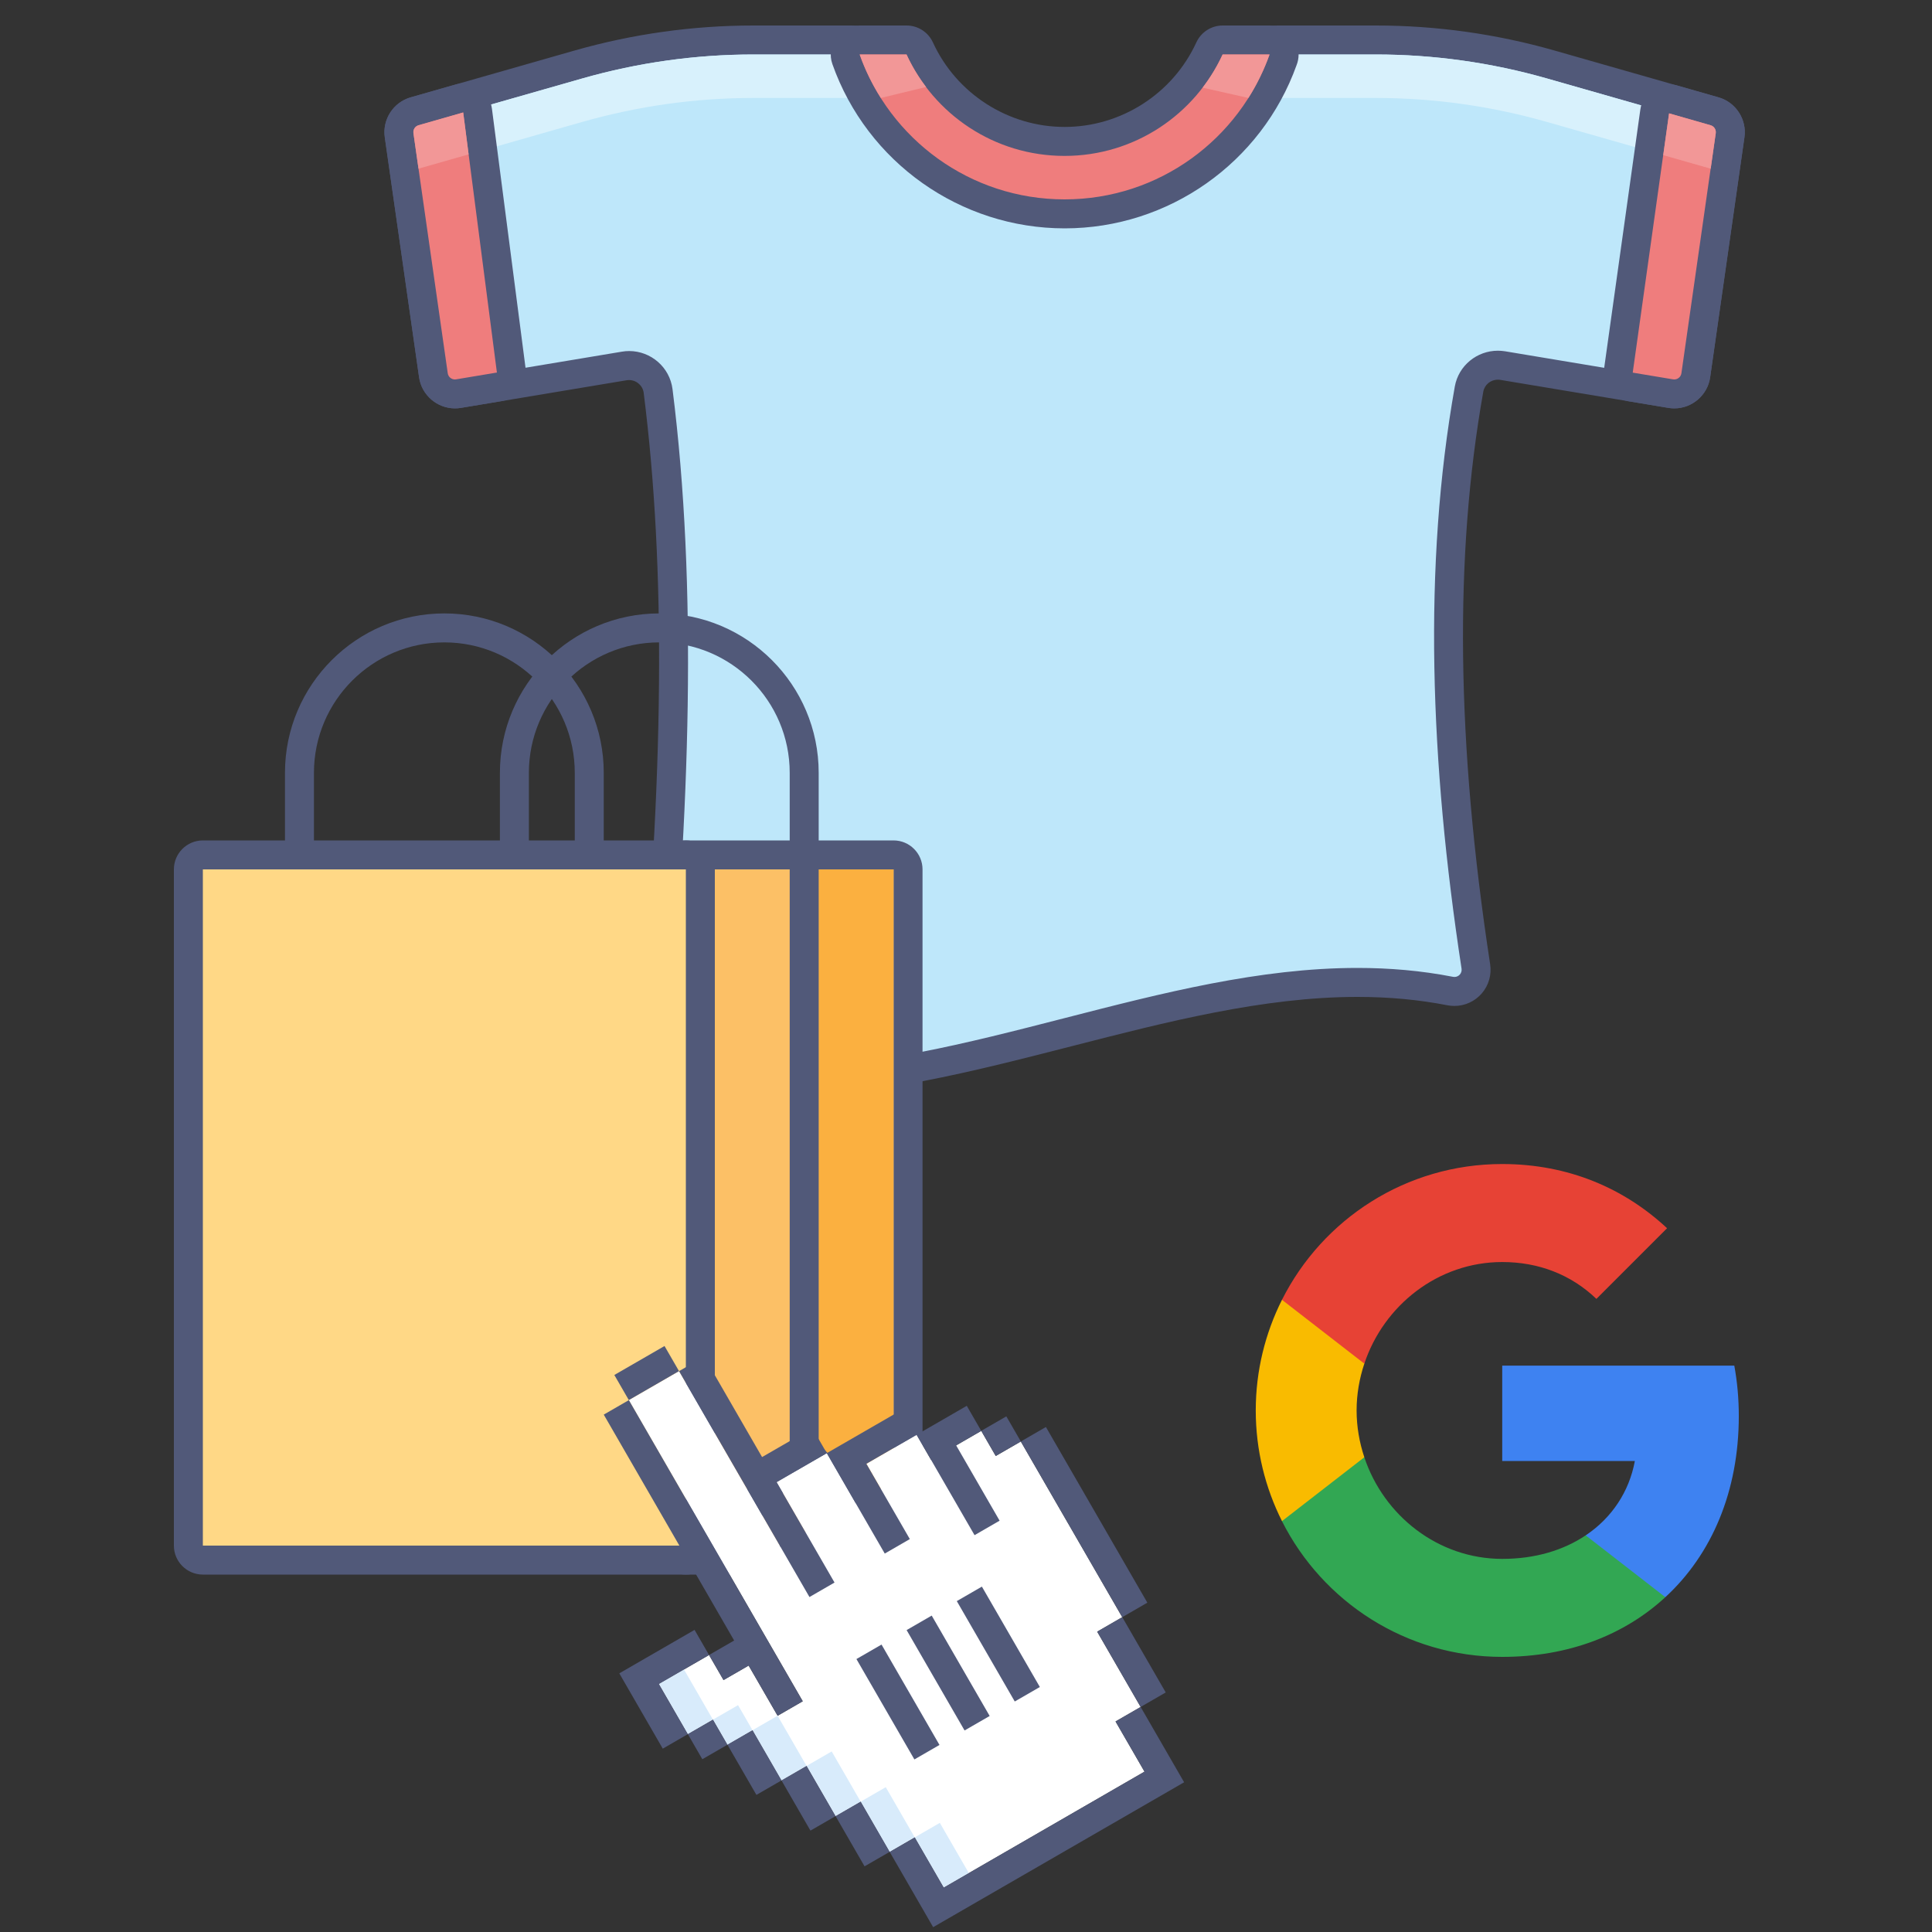 <?xml version="1.0" encoding="utf-8"?>
<!-- Generator: Adobe Illustrator 25.3.1, SVG Export Plug-In . SVG Version: 6.00 Build 0)  -->
<svg version="1.1" id="google-product-feed" xmlns="http://www.w3.org/2000/svg" xmlns:xlink="http://www.w3.org/1999/xlink"
	 x="0px" y="0px" viewBox="0 0 400 400" style="enable-background:new 0 0 400 400;" xml:space="preserve">
<rect x="0" y="0" width="400" height="400" fill="#333333" stroke="none"/>
<style type="text/css">
	.st0{fill-rule:evenodd;clip-rule:evenodd;fill:#3E82F1;}
	.st1{fill-rule:evenodd;clip-rule:evenodd;fill:#32A753;}
	.st2{fill-rule:evenodd;clip-rule:evenodd;fill:#F9BB00;}
	.st3{fill-rule:evenodd;clip-rule:evenodd;fill:#E74235;}
	.st4{fill:#BEE7FA;}
	.st5{fill:#515979;}
	.st6{fill:#D8F1FC;}
	.st7{fill:#EF7D7D;}
	.st8{fill:#F29797;}
	.st9{fill:#FDD08C;}
	.st10{fill:#FBB040;}
	.st11{fill:#FCC066;}
	.st12{fill:#FFD886;}
	.st13{fill:#FFFFFF;}
	.st14{fill:#D8EBFB;}
</style>
<g>
	<path class="st0" d="M360,293.18c0-3.62-0.32-7.1-0.93-10.44h-48.05v19.74h27.46c-1.18,6.38-4.78,11.78-10.18,15.4v12.8h16.49
		C354.43,321.8,360,308.72,360,293.18L360,293.18L360,293.18z M360,293.18"/>
	<path class="st1" d="M311.02,343.04c13.78,0,25.32-4.57,33.77-12.36l-16.49-12.8c-4.57,3.06-10.41,4.87-17.28,4.87
		c-13.29,0-24.54-8.98-28.55-21.03h-17.05v13.22C273.82,331.61,291.08,343.04,311.02,343.04L311.02,343.04L311.02,343.04z
		 M311.02,343.04"/>
	<path class="st2" d="M282.47,301.71c-1.02-3.06-1.6-6.33-1.6-9.69c0-3.36,0.58-6.63,1.6-9.69v-13.22h-17.05
		c-3.46,6.89-5.43,14.68-5.43,22.91c0,8.23,1.97,16.03,5.43,22.91L282.47,301.71L282.47,301.71L282.47,301.71z M282.47,301.71"/>
	<path class="st3" d="M311.02,261.29c7.49,0,14.22,2.57,19.5,7.63l14.63-14.63c-8.84-8.23-20.38-13.29-34.14-13.29
		c-19.94,0-37.2,11.43-45.59,28.11l17.05,13.22C286.48,270.27,297.73,261.29,311.02,261.29L311.02,261.29L311.02,261.29z
		 M311.02,261.29"/>
</g>
<g>
	<g>
		<g>
			<path class="st4" d="M159.8,224.17c-7.46,0-14.38-0.67-21.16-2.06c-2.26-0.46-3.8-2.55-3.58-4.85
				c5.44-56.26,5.82-99.57,1.19-136.3c-0.38-3.01-2.96-5.27-6.01-5.27c-0.34,0-0.68,0.03-1.01,0.08l-34.3,5.72
				c-0.25,0.04-0.5,0.06-0.74,0.06c-2.22,0-4.14-1.66-4.45-3.86L82.63,28c-0.32-2.22,1.07-4.35,3.22-4.96l33.86-9.67
				c11.8-3.37,24.01-5.08,36.28-5.08h20.36c2.22,0,4.18,1.35,5,3.43c6.38,16.14,21.71,26.57,39.06,26.57
				c17.35,0,32.68-10.43,39.06-26.57c0.82-2.08,2.79-3.43,5-3.43h20.36c12.27,0,24.48,1.71,36.28,5.08l33.86,9.67
				c2.15,0.61,3.53,2.75,3.22,4.96l-7.1,49.69c-0.31,2.2-2.23,3.86-4.45,3.86l0,0c-0.24,0-0.49-0.02-0.74-0.06l-34.79-5.8
				c-0.33-0.06-0.67-0.08-1.01-0.08c-2.94,0-5.45,2.08-5.96,4.96c-6.1,34.29-5.64,73.39,1.41,119.53c0.2,1.3-0.18,2.61-1.03,3.6
				c-0.85,1-2.1,1.57-3.41,1.57c-0.29,0-0.58-0.03-0.87-0.08c-6.16-1.2-12.44-1.79-19.21-1.79c-19.82,0-40.18,5.23-59.87,10.29
				C201.11,218.84,180.38,224.17,159.8,224.17z"/>
		</g>
		<g>
			<g>
				<path class="st5" d="M284.84,11.28c11.99,0,23.93,1.67,35.46,4.97l33.86,9.67c0.72,0.21,1.18,0.91,1.07,1.65l-7.1,49.69
					c-0.11,0.75-0.75,1.29-1.48,1.29c-0.08,0-0.17-0.01-0.25-0.02l-34.79-5.8c-0.51-0.08-1.01-0.12-1.5-0.12
					c-4.3,0-8.14,3.06-8.91,7.43c-6.6,37.07-5.15,77.68,1.4,120.51c0.14,0.93-0.58,1.72-1.47,1.72c-0.1,0-0.2-0.01-0.3-0.03
					c-6.6-1.29-13.19-1.84-19.79-1.84c-40.41,0-80.82,20.77-121.23,20.77c-6.85,0-13.71-0.6-20.56-2c-0.75-0.15-1.27-0.86-1.19-1.63
					c4.78-49.36,6.35-96,1.18-136.96c-0.58-4.59-4.51-7.9-8.98-7.9c-0.5,0-1,0.04-1.51,0.13l-34.3,5.72
					c-0.08,0.01-0.17,0.02-0.25,0.02c-0.73,0-1.38-0.54-1.48-1.29l-7.1-49.69c-0.11-0.74,0.35-1.45,1.07-1.65l33.86-9.67
					c11.53-3.29,23.46-4.97,35.46-4.97h20.36c0.99,0,1.85,0.62,2.21,1.54c6.59,16.67,22.84,28.46,41.85,28.46
					s35.26-11.8,41.85-28.46c0.36-0.92,1.23-1.54,2.21-1.54H284.84 M284.84,5.28h-20.36c-3.45,0-6.51,2.09-7.79,5.33
					c-5.93,14.99-20.16,24.67-36.27,24.67s-30.35-9.68-36.27-24.67c-1.28-3.24-4.34-5.33-7.79-5.33h-20.36
					c-12.55,0-25.04,1.75-37.11,5.2l-33.86,9.67c-3.59,1.02-5.89,4.58-5.36,8.27l7.1,49.69c0.52,3.67,3.72,6.44,7.42,6.44
					c0.41,0,0.83-0.03,1.23-0.1l34.3-5.72c0.17-0.03,0.35-0.04,0.52-0.04c1.54,0,2.84,1.14,3.03,2.65
					c4.61,36.5,4.23,79.6-1.2,135.63c-0.37,3.84,2.19,7.31,5.96,8.08c6.98,1.42,14.1,2.12,21.76,2.12
					c20.96,0,41.88-5.38,62.11-10.57c19.51-5.01,39.68-10.2,59.12-10.2c6.58,0,12.67,0.57,18.64,1.73c0.48,0.09,0.96,0.14,1.45,0.14
					c2.19,0,4.26-0.95,5.69-2.61c1.42-1.66,2.05-3.85,1.72-6.01c-7-45.81-7.46-84.59-1.42-118.56c0.26-1.44,1.52-2.48,3.01-2.48
					c0.17,0,0.35,0.01,0.52,0.04l34.79,5.8c0.41,0.07,0.82,0.1,1.23,0.1c3.71,0,6.9-2.77,7.42-6.44l7.1-49.68
					c0.53-3.69-1.78-7.25-5.36-8.27l-33.86-9.67C309.87,7.03,297.39,5.28,284.84,5.28L284.84,5.28z"/>
			</g>
		</g>
	</g>
	<g>
		<path class="st6" d="M320.29,25.25l33.86,9.67c0.01,0,0.01,0.01,0.02,0.01l1.05-7.36c0.11-0.74-0.35-1.45-1.07-1.65l-33.86-9.67
			c-11.53-3.29-23.47-4.97-35.46-4.97h-20.36c-0.99,0-1.85,0.62-2.21,1.54c-1.04,2.62-2.34,5.11-3.83,7.46h26.4
			C296.83,20.28,308.76,21.96,320.29,25.25z"/>
	</g>
	<g>
		<path class="st6" d="M120.53,25.25c11.53-3.29,23.46-4.97,35.46-4.97h26.4c-1.49-2.36-2.79-4.84-3.83-7.46
			c-0.36-0.92-1.23-1.54-2.21-1.54h-20.36c-11.99,0-23.93,1.67-35.46,4.97l-33.86,9.67c-0.72,0.21-1.18,0.91-1.07,1.65l1.05,7.36
			c0.01,0,0.01-0.01,0.02-0.01L120.53,25.25z"/>
	</g>
	<g>
		<g>
			<path class="st7" d="M220.41,44.28c-20.3,0-38.49-12.86-45.26-32c-0.32-0.92-0.18-1.94,0.38-2.73c0.56-0.8,1.48-1.27,2.45-1.27
				h9.71c1.17,0,2.24,0.68,2.73,1.75c5.37,11.7,17.14,19.25,30,19.25c12.85,0,24.63-7.56,30-19.25c0.49-1.07,1.55-1.75,2.73-1.75
				h9.7c0.97,0,1.89,0.47,2.45,1.27c0.56,0.79,0.7,1.81,0.38,2.73C258.9,31.42,240.72,44.28,220.41,44.28z"/>
		</g>
		<g>
			<g>
				<path class="st5" d="M262.84,11.28L262.84,11.28 M262.84,11.28c-6.18,17.48-22.84,30-42.43,30s-36.25-12.52-42.43-30h9.7
					c5.69,12.39,18.2,21,32.72,21s27.04-8.61,32.72-21H262.84 M262.85,5.28L262.85,5.28h-9.71c-2.34,0-4.47,1.37-5.45,3.5
					c-4.88,10.63-15.59,17.5-27.27,17.5s-22.39-6.87-27.27-17.5c-0.98-2.13-3.11-3.5-5.45-3.5h-9.7c-1.95,0-3.77,0.95-4.9,2.54
					c-1.12,1.59-1.41,3.63-0.76,5.46c7.19,20.34,26.51,34,48.09,34c21.5,0,40.76-13.57,48.01-33.79c0.27-0.68,0.42-1.43,0.42-2.21
					C268.85,7.97,266.16,5.28,262.85,5.28L262.85,5.28z M262.84,17.28L262.84,17.28L262.84,17.28L262.84,17.28z"/>
			</g>
		</g>
	</g>
	<g>
		<g>
			<path class="st7" d="M94.18,81.55c-2.22,0-4.14-1.66-4.45-3.86L82.63,28c-0.32-2.22,1.07-4.35,3.22-4.96l9.23-2.64
				c0.27-0.08,0.55-0.12,0.82-0.12c0.58,0,1.15,0.17,1.65,0.49c0.73,0.48,1.21,1.25,1.33,2.12l6.98,53.84
				c0.21,1.6-0.89,3.08-2.48,3.34l-8.45,1.41C94.67,81.53,94.42,81.55,94.18,81.55C94.18,81.55,94.18,81.55,94.18,81.55z"/>
		</g>
		<g>
			<g>
				<path class="st5" d="M95.9,23.29l6.98,53.84l-8.45,1.41c-0.08,0.01-0.17,0.02-0.25,0.02c-0.73,0-1.38-0.54-1.48-1.29l-7.1-49.69
					c-0.11-0.74,0.35-1.45,1.07-1.65L95.9,23.29 M95.9,17.29c-0.55,0-1.11,0.08-1.65,0.23l-9.23,2.64
					c-3.59,1.02-5.89,4.58-5.36,8.27l7.1,49.68c0.52,3.67,3.72,6.44,7.42,6.44c0.41,0,0.83-0.03,1.24-0.1l8.45-1.41
					c3.19-0.53,5.38-3.49,4.96-6.69l-6.98-53.84c-0.22-1.73-1.19-3.28-2.65-4.24C98.21,17.62,97.06,17.29,95.9,17.29L95.9,17.29z"/>
			</g>
		</g>
	</g>
	<g>
		<g>
			<path class="st7" d="M346.65,81.55c-0.24,0-0.49-0.02-0.74-0.06l-8.35-1.39c-1.6-0.27-2.7-1.76-2.48-3.38l7.51-53.67
				c0.12-0.86,0.61-1.63,1.33-2.1c0.49-0.32,1.06-0.49,1.64-0.49c0.28,0,0.55,0.04,0.82,0.12l8.59,2.46
				c2.15,0.61,3.53,2.75,3.22,4.96l-7.1,49.69C350.79,79.89,348.87,81.55,346.65,81.55L346.65,81.55z"/>
		</g>
		<g>
			<g>
				<path class="st5" d="M345.56,23.47l8.59,2.46c0.72,0.21,1.18,0.91,1.07,1.65l-7.1,49.69c-0.11,0.75-0.75,1.29-1.48,1.29
					c-0.08,0-0.17-0.01-0.25-0.02l-8.35-1.39L345.56,23.47 M345.56,17.47c-1.15,0-2.29,0.33-3.27,0.97
					c-1.46,0.95-2.43,2.48-2.67,4.2l-7.51,53.67c-0.45,3.22,1.75,6.22,4.96,6.75l8.35,1.39c0.41,0.07,0.82,0.1,1.23,0.1
					c3.71,0,6.9-2.77,7.42-6.44l7.1-49.69c0.53-3.69-1.78-7.25-5.36-8.27l-8.59-2.46C346.67,17.55,346.11,17.47,345.56,17.47
					L345.56,17.47z"/>
			</g>
		</g>
	</g>
	<g>
		<path class="st8" d="M86.67,25.92c-0.72,0.21-1.18,0.91-1.07,1.65l1.05,7.36c0.01,0,0.01-0.01,0.02-0.01l10.35-2.96l-1.12-8.68
			L86.67,25.92z"/>
	</g>
	<g>
		<path class="st8" d="M187.69,11.28h-9.7c1.12,3.18,2.6,6.19,4.38,9l9.37-2.27C190.15,15.93,188.79,13.68,187.69,11.28z"/>
	</g>
	<g>
		<path class="st8" d="M253.14,11.28c-1.13,2.45-2.53,4.75-4.15,6.87l9.48,2.13c1.77-2.81,3.25-5.82,4.38-9H253.14z"/>
	</g>
	<g>
		<path class="st8" d="M354.18,34.94l1.05-7.36c0.11-0.74-0.35-1.45-1.07-1.65l-8.59-2.46l-1.21,8.65l9.8,2.8
			C354.16,34.93,354.17,34.93,354.18,34.94z"/>
	</g>
</g>
<g>
	<g>
		<path class="st5" d="M122,183H62c-1.66,0-3-1.34-3-3v-20c0-18.2,14.8-33,33-33s33,14.8,33,33v20C125,181.66,123.66,183,122,183z
			 M65,177h54v-17c0-14.89-12.11-27-27-27s-27,12.11-27,27V177z"/>
	</g>
	<g>
		<path class="st5" d="M166.5,183h-60c-1.66,0-3-1.34-3-3v-20c0-18.2,14.8-33,33-33s33,14.8,33,33v20
			C169.5,181.66,168.16,183,166.5,183z M109.5,177h54v-17c0-14.89-12.11-27-27-27s-27,12.11-27,27V177z"/>
	</g>
	<g>
		<g>
			<path class="st9" d="M142,323c-1.66,0-3-1.34-3-3V180c0-1.66,1.34-3,3-3h43c1.66,0,3,1.34,3,3v140c0,1.66-1.34,3-3,3H142z"/>
		</g>
		<g>
			<g>
				<path class="st5" d="M185,180v140h-43V180H185 M185,174h-43c-3.31,0-6,2.69-6,6v140c0,3.31,2.69,6,6,6h43c3.31,0,6-2.69,6-6V180
					C191,176.69,188.31,174,185,174L185,174z"/>
			</g>
		</g>
	</g>
	<g>
		<polygon class="st10" points="185,180 166.5,180 166.5,300 185,320 		"/>
	</g>
	<g>
		<polygon class="st11" points="166.5,180 148,180 148,320 166.5,300 		"/>
	</g>
	<g>
		<g>
			<path class="st12" d="M42,323c-1.66,0-3-1.34-3-3V180c0-1.66,1.34-3,3-3h100c1.66,0,3,1.34,3,3v140c0,1.66-1.34,3-3,3H42z"/>
		</g>
		<g>
			<path class="st5" d="M142,180v140H42V180H142 M142,174H42c-3.31,0-6,2.69-6,6v140c0,3.31,2.69,6,6,6h100c3.31,0,6-2.69,6-6V180
				C148,176.69,145.31,174,142,174L142,174z"/>
		</g>
	</g>
	<g>
		<path class="st5" d="M166.5,303c-1.66,0-3-1.34-3-3V180c0-1.66,1.34-3,3-3s3,1.34,3,3v120C169.5,301.66,168.16,303,166.5,303z"/>
	</g>
	<g>
		<path class="st5" d="M185,323c-0.81,0-1.61-0.32-2.2-0.96l-16.3-17.62l-16.3,17.62c-1.13,1.22-3.02,1.29-4.24,0.17
			c-1.22-1.12-1.29-3.02-0.17-4.24l18.5-20c1.14-1.23,3.27-1.23,4.4,0l18.5,20c1.12,1.22,1.05,3.11-0.17,4.24
			C186.46,322.74,185.73,323,185,323z"/>
	</g>
</g>
<g>
	<polygon class="st13" points="206.16,301.45 203.16,296.25 192.77,302.25 189.77,297.06 179.37,303.06 182.37,308.25 
		177.18,311.25 171.18,300.86 160.78,306.86 166.78,317.25 161.59,320.25 140.59,283.88 130.2,289.88 166.2,352.23 161,355.23 
		155,344.84 149.8,347.84 146.8,342.65 136.41,348.65 142.41,359.04 147.61,356.04 150.61,361.23 155.8,358.23 161.8,368.63 
		167,365.63 173,376.02 178.2,373.02 184.2,383.41 189.39,380.41 195.39,390.8 236.96,366.8 230.96,356.41 236.16,353.41 
		227.16,337.82 232.35,334.82 211.35,298.45 	"/>
	<rect x="180.79" y="370.72" transform="matrix(0.866 -0.5 0.5 0.866 -163.734 142.367)" class="st14" width="6" height="12"/>
	<rect x="169.6" y="363.32" transform="matrix(0.866 -0.5 0.5 0.866 -161.538 135.779)" class="st14" width="6" height="12"/>
	<rect x="158.4" y="355.93" transform="matrix(0.866 -0.5 0.5 0.866 -159.342 129.19)" class="st14" width="6" height="12"/>
	<rect x="139.01" y="346.34" transform="matrix(0.866 -0.5 0.5 0.866 -157.145 118.21)" class="st14" width="6" height="12"/>
	<rect x="148.71" y="354.14" transform="matrix(0.866 -0.5 0.5 0.866 -158.244 123.7)" class="st14" width="6" height="6"/>
	<rect x="191.99" y="378.11" transform="matrix(0.866 -0.5 0.5 0.866 -165.93 148.956)" class="st14" width="6" height="12"/>
	<g>
		<rect x="127.89" y="281.28" transform="matrix(0.866 -0.5 0.5 0.866 -124.203 105.033)" class="st5" width="12" height="6"/>
		<polygon class="st5" points="172.78,327.65 160.78,306.86 171.18,300.86 168.18,295.67 157.78,301.67 145.78,280.88 
			140.59,283.88 167.59,330.65 		"/>
		<polygon class="st5" points="188.37,318.65 179.37,303.06 189.77,297.06 186.77,291.86 171.18,300.86 183.18,321.65 		"/>
		<polygon class="st5" points="206.96,314.84 197.96,299.25 203.16,296.25 200.16,291.06 189.77,297.06 201.77,317.84 		"/>
		<rect x="231.26" y="335.12" transform="matrix(0.866 -0.5 0.5 0.866 -140.674 163.231)" class="st5" width="6" height="18"/>
		<polygon class="st5" points="236.96,366.8 195.39,390.8 189.39,380.41 184.2,383.41 193.2,399 245.16,369 236.16,353.41 
			230.96,356.41 		"/>
		<rect x="175.6" y="373.72" transform="matrix(0.866 -0.5 0.5 0.866 -165.93 140.171)" class="st5" width="6" height="12"/>
		<rect x="164.4" y="366.32" transform="matrix(0.866 -0.5 0.5 0.866 -163.734 133.583)" class="st5" width="6" height="12"/>
		<rect x="153.21" y="358.93" transform="matrix(0.866 -0.5 0.5 0.866 -161.538 126.994)" class="st5" width="6" height="12"/>
		<rect x="143.51" y="357.14" transform="matrix(0.866 -0.5 0.5 0.866 -160.44 121.504)" class="st5" width="6" height="6"/>
		<polygon class="st5" points="155,344.84 161,355.23 166.2,352.23 130.2,289.88 125,292.88 152,339.65 146.8,342.65 149.8,347.84 
					"/>
		<polygon class="st5" points="146.8,342.65 143.8,337.45 128.22,346.45 137.22,362.04 142.41,359.04 136.41,348.65 		"/>
		<rect x="204.26" y="294.35" transform="matrix(0.866 -0.5 0.5 0.866 -120.909 143.465)" class="st5" width="6" height="6"/>
		<rect x="221.45" y="294.14" transform="matrix(0.866 -0.5 0.5 0.866 -127.497 154.446)" class="st5" width="6" height="42"/>
	</g>
	<rect x="182.92" y="340.39" transform="matrix(0.866 -0.5 0.5 0.866 -151.289 140.171)" class="st5" width="6" height="24"/>
	<rect x="193.31" y="334.39" transform="matrix(0.866 -0.5 0.5 0.866 -146.897 144.564)" class="st5" width="6" height="24"/>
	<rect x="203.7" y="328.39" transform="matrix(0.866 -0.5 0.5 0.866 -142.505 148.956)" class="st5" width="6" height="24"/>
</g>
</svg>
